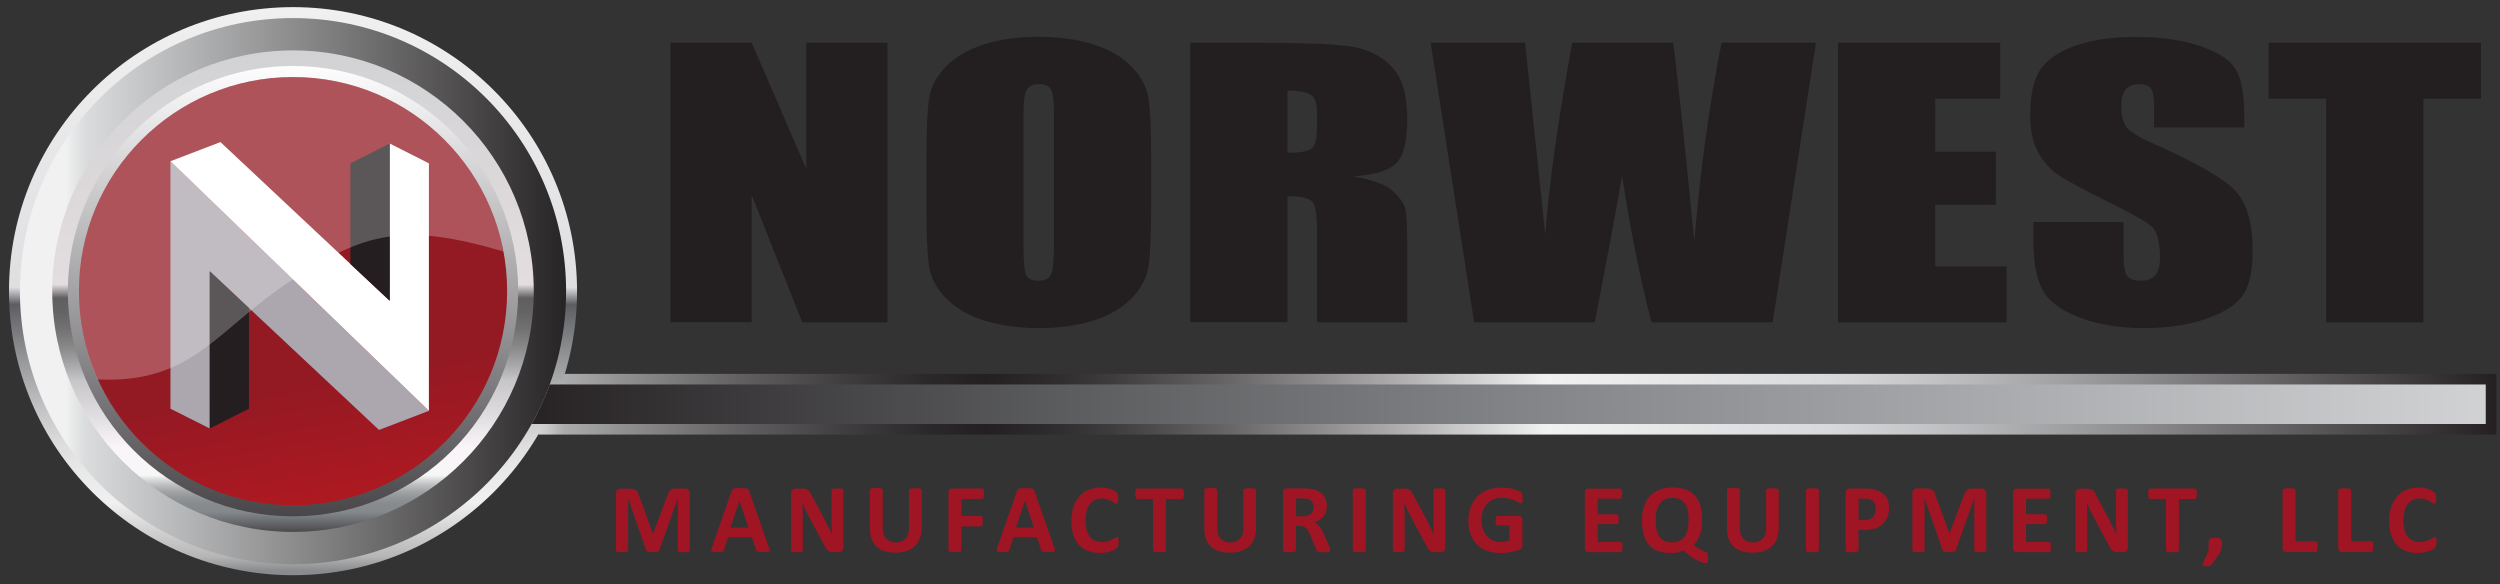 <?xml version="1.0" encoding="utf-8"?>
<svg version="1.1" xmlns="http://www.w3.org/2000/svg" xmlns:xlink="http://www.w3.org/1999/xlink" x="0px" y="0px"
	 viewBox="0 0 1895 443" xml:space="preserve">
<rect x="0" y="0" width="1895" height="443" fill="#333333" stroke="none"/>
<style type="text/css">
	.st0{fill-rule:evenodd;clip-rule:evenodd;fill:#231F20;}
	.st1{fill:url(#SVGID_1_);}
	.st2{fill-rule:evenodd;clip-rule:evenodd;fill:url(#SVGID_00000153683790544215540530000005600871748692450460_);}
	.st3{fill-rule:evenodd;clip-rule:evenodd;fill:url(#SVGID_00000072270433081586997800000010944572565941080235_);}
	.st4{fill-rule:evenodd;clip-rule:evenodd;fill:url(#SVGID_00000165227962057599707020000003183031937931318964_);}
	.st5{fill-rule:evenodd;clip-rule:evenodd;fill:url(#SVGID_00000102518565988247615340000006901227358119748250_);}
	.st6{fill-rule:evenodd;clip-rule:evenodd;fill:url(#SVGID_00000024715260706317455290000012146046697287674020_);}
	.st7{fill:#ACA6AE;}
	.st8{fill:#241E20;}
	.st9{fill:#FFFFFF;}
	.st10{opacity:0.25;fill-rule:evenodd;clip-rule:evenodd;fill:#FFFFFF;}
	.st11{fill:url(#SVGID_00000076599568542764457360000015950947740846670004_);}
	.st12{fill:#A01523;}
</style>
<path class="st0" d="M1836.9,74.8v169.5h-73.7V74.8h-43.6V32.4h161v42.4H1836.9z M1632.7,109.1c32.8,14.6,53.5,26.5,62,35.8
	c8.5,9.3,12.8,24.4,12.8,45.1c0,15.1-2.4,26.2-7.1,33.4c-4.7,7.2-13.9,13.2-27.4,18c-13.5,4.8-29.3,7.3-47.3,7.3
	c-19.7,0-36.6-2.8-50.5-8.4c-13.9-5.6-23.1-12.7-27.4-21.3c-4.3-8.6-6.5-20.9-6.5-36.8v-13.9h68.4v25.8c0,7.9,1,13,2.9,15.3
	c1.9,2.3,5.3,3.4,10.2,3.4c4.9,0,8.5-1.4,10.9-4.3c2.4-2.9,3.6-7.2,3.6-12.8c0-12.5-2.3-20.6-6.8-24.5c-4.7-3.8-16.2-10.2-34.5-19.2
	c-18.3-9.1-30.5-15.7-36.4-19.8c-5.9-4.1-10.9-9.8-14.8-17c-3.9-7.2-5.9-16.5-5.9-27.7c0-16.2,2.8-28.1,8.3-35.6
	c5.5-7.5,14.5-13.4,26.9-17.6c12.4-4.2,27.3-6.3,44.8-6.3c19.1,0,35.4,2.3,48.9,6.9c13.5,4.6,22.4,10.4,26.8,17.5
	c4.4,7,6.6,19,6.6,35.8v8.4h-68.4V80.8c0-7.3-0.9-12-2.6-14c-1.8-2-4.7-3-8.8-3c-4.4,0-7.8,1.4-10.1,4.1c-2.3,2.7-3.4,6.8-3.4,12.3
	c0,7.1,1.3,12.4,3.8,16C1614.3,99.7,1621.3,104,1632.7,109.1z M1393.2,32.4h122.9v42.4h-49.2V115h46v40.3h-46v46.6h54.1v42.4h-127.8
	V32.4z M1251.8,244.3c-8.4-32.5-15.9-69.6-22.3-111.1c-2.9,17.8-9.8,54.8-20.6,111.1h-91.5l-33-211.9h71.6l7.8,73.9l7.5,71.5
	c2.7-37,9.5-85.4,20.4-145.4h76.5c1,6.2,3.7,29.5,8,69.9l8.1,80.6c4.2-51.3,11-101.4,20.6-150.5h71.6l-32.8,211.9H1251.8z
	 M998.3,173.9c0-11.3-1.2-18.4-3.6-21.1c-2.4-2.7-8.7-4.1-18.8-4.1v95.5h-73.7V32.4h52.2c34.8,0,58.3,1,70.6,3
	c12.3,2,22.3,7.1,30.1,15.4c7.8,8.2,11.6,21.4,11.6,39.5c0,16.5-2.7,27.6-8.2,33.2c-5.5,5.7-16.3,9.1-32.4,10.2
	c14.6,2.7,24.4,6.3,29.4,10.9c5,4.5,8.1,8.7,9.4,12.5c1.2,3.8,1.8,14.2,1.8,31.3v55.9h-68.4V173.9z M998.3,85
	c0-6.7-1.6-11.1-4.8-13.2c-3.2-2.1-9.1-3.1-17.6-3.1v47.1c8.3,0,14.1-0.8,17.4-2.6c3.3-1.7,5-7.2,5-16.6V85z M858,225.9
	c-7.1,7.3-16.6,13-28.6,16.9c-12,3.9-26,5.9-42,5.9c-15.2,0-28.8-1.9-40.9-5.6c-12.1-3.7-21.8-9.3-29.1-16.7
	c-7.3-7.4-11.7-15.5-13.1-24.2c-1.4-8.7-2.1-24-2.1-45.8v-36.2c0-21.3,0.7-36.4,2-45.2c1.3-8.9,5.5-16.9,12.6-24.3
	c7.1-7.3,16.6-13,28.6-16.9c12-3.9,26-5.9,42-5.9c15.2,0,28.8,1.9,40.9,5.6c12.1,3.7,21.8,9.3,29.1,16.7
	c7.4,7.4,11.7,15.5,13.1,24.2c1.4,8.7,2.1,24,2.1,45.8v36.2c0,21.3-0.7,36.4-2,45.2C869.2,210.5,865,218.6,858,225.9z M798.9,86.8
	c0-9.9-0.7-16.2-2.2-18.9c-1.5-2.7-4.5-4.1-9-4.1c-3.9,0-6.8,1.1-8.8,3.3c-2,2.2-3.1,8.8-3.1,19.7v98.9c0,12.3,0.7,19.9,2,22.8
	c1.3,2.9,4.5,4.3,9.4,4.3c5,0,8.2-1.7,9.6-5c1.4-3.3,2.1-11.2,2.1-23.7V86.8z M569.8,147.9v96.3h-61.6V32.4h61.6l41.3,95.4V32.4
	h61.6v211.9h-64.6L569.8,147.9z"/>
<linearGradient id="SVGID_1_" gradientUnits="userSpaceOnUse" x1="408.195" y1="306.361" x2="1892.195" y2="306.361">
	<stop  offset="0" style="stop-color:#D3D3D4"/>
	<stop  offset="3.952369e-03" style="stop-color:#CBCBCC"/>
	<stop  offset="1.006513e-02" style="stop-color:#B5B6B7"/>
	<stop  offset="1.241948e-02" style="stop-color:#ABACAD"/>
	<stop  offset="4.477806e-02" style="stop-color:#8F8F90"/>
	<stop  offset="0.104" style="stop-color:#615F60"/>
	<stop  offset="0.157" style="stop-color:#403D3E"/>
	<stop  offset="0.2" style="stop-color:#2B2829"/>
	<stop  offset="0.229" style="stop-color:#242021"/>
	<stop  offset="0.263" style="stop-color:#2F2C2D"/>
	<stop  offset="0.293" style="stop-color:#3F3C3D"/>
	<stop  offset="0.353" style="stop-color:#686667"/>
	<stop  offset="0.435" style="stop-color:#ABA9AA"/>
	<stop  offset="0.515" style="stop-color:#F1F1F1"/>
	<stop  offset="0.659" style="stop-color:#D8D9DB"/>
	<stop  offset="0.709" style="stop-color:#C4C4C6"/>
	<stop  offset="0.811" style="stop-color:#908F91"/>
	<stop  offset="0.957" style="stop-color:#3E3A3C"/>
	<stop  offset="1" style="stop-color:#242022"/>
</linearGradient>
<rect x="408.2" y="283.4" class="st1" width="1484" height="46"/>
<g>
	
		<linearGradient id="SVGID_00000008869480456957610250000018012535623279119248_" gradientUnits="userSpaceOnUse" x1="222.092" y1="5.417" x2="222.092" y2="436.081">
		<stop  offset="0" style="stop-color:#F0F0F0"/>
		<stop  offset="0.493" style="stop-color:#DFDFE2"/>
		<stop  offset="0.523" style="stop-color:#5D5E62"/>
		<stop  offset="0.616" style="stop-color:#949597"/>
		<stop  offset="0.702" style="stop-color:#C1C1C3"/>
		<stop  offset="0.769" style="stop-color:#DDDDDD"/>
		<stop  offset="0.807" style="stop-color:#E7E7E7"/>
		<stop  offset="0.872" style="stop-color:#F0F0F0"/>
		<stop  offset="0.967" style="stop-color:#B6B6B6"/>
		<stop  offset="0.992" style="stop-color:#898B8E"/>
	</linearGradient>
	
		<circle style="fill-rule:evenodd;clip-rule:evenodd;fill:url(#SVGID_00000008869480456957610250000018012535623279119248_);" cx="222.1" cy="220.7" r="215.3"/>
	
		<linearGradient id="SVGID_00000164497474875927130110000011871236055639862941_" gradientUnits="userSpaceOnUse" x1="15.1" y1="220.749" x2="429.085" y2="220.749">
		<stop  offset="0" style="stop-color:#F1F1F1"/>
		<stop  offset="8.392940e-02" style="stop-color:#F1F1F1"/>
		<stop  offset="9.508990e-02" style="stop-color:#E9EAEA"/>
		<stop  offset="0.123" style="stop-color:#D9DBDC"/>
		<stop  offset="1" style="stop-color:#272425"/>
	</linearGradient>
	
		<circle style="fill-rule:evenodd;clip-rule:evenodd;fill:url(#SVGID_00000164497474875927130110000011871236055639862941_);" cx="222.1" cy="220.7" r="207"/>
	
		<linearGradient id="SVGID_00000036239101421635614780000014633273380763117745_" gradientUnits="userSpaceOnUse" x1="222.092" y1="38.22" x2="222.092" y2="403.278">
		<stop  offset="0" style="stop-color:#D2D2D4"/>
		<stop  offset="0.486" style="stop-color:#E3DDDF"/>
		<stop  offset="0.514" style="stop-color:#605F5F"/>
		<stop  offset="0.544" style="stop-color:#656464"/>
		<stop  offset="0.579" style="stop-color:#737272"/>
		<stop  offset="0.617" style="stop-color:#8A898A"/>
		<stop  offset="0.656" style="stop-color:#AAA9AB"/>
		<stop  offset="0.686" style="stop-color:#C7C6C9"/>
		<stop  offset="0.764" style="stop-color:#E2DFE2"/>
		<stop  offset="0.825" style="stop-color:#FAF5F9"/>
		<stop  offset="0.882" style="stop-color:#F7F7F7"/>
		<stop  offset="0.891" style="stop-color:#DADBDC"/>
		<stop  offset="0.903" style="stop-color:#BCBDBF"/>
		<stop  offset="0.915" style="stop-color:#A3A6A8"/>
		<stop  offset="0.928" style="stop-color:#929598"/>
		<stop  offset="0.942" style="stop-color:#888B8E"/>
		<stop  offset="0.959" style="stop-color:#85888B"/>
		<stop  offset="1" style="stop-color:#4A4A4C"/>
	</linearGradient>
	
		<circle style="fill-rule:evenodd;clip-rule:evenodd;fill:url(#SVGID_00000036239101421635614780000014633273380763117745_);" cx="222.1" cy="220.7" r="182.5"/>
	
		<linearGradient id="SVGID_00000152982137742610069010000001228440649111180696_" gradientUnits="userSpaceOnUse" x1="51.753" y1="221.097" x2="393.127" y2="221.097" gradientTransform="matrix(0 1 -1 0 443.189 -1.691)">
		<stop  offset="4.890638e-09" style="stop-color:#FEFEFF"/>
		<stop  offset="1" style="stop-color:#494649"/>
	</linearGradient>
	
		<circle style="fill-rule:evenodd;clip-rule:evenodd;fill:url(#SVGID_00000152982137742610069010000001228440649111180696_);" cx="222.1" cy="220.7" r="170.7"/>
	
		<linearGradient id="SVGID_00000072254617166678988390000006500474588887865516_" gradientUnits="userSpaceOnUse" x1="250.288" y1="380.657" x2="193.896" y2="60.841">
		<stop  offset="0" style="stop-color:#AE1921"/>
		<stop  offset="0.293" style="stop-color:#931923"/>
	</linearGradient>
	
		<circle style="fill-rule:evenodd;clip-rule:evenodd;fill:url(#SVGID_00000072254617166678988390000006500474588887865516_);" cx="222.1" cy="220.7" r="162.3"/>
	<g>
		<polygon class="st7" points="325.1,311.4 129.2,122.2 129.2,309.8 159,324.8 159,205.6 287.3,325.9 		"/>
		<polygon class="st8" points="159,205.6 159,324.8 188.7,309.8 188.7,233.5 		"/>
		<polygon class="st9" points="129.2,122.2 325.1,311.4 325.1,123.8 295.4,108.8 295.4,228 167.1,107.7 		"/>
		<polygon class="st8" points="295.4,228 295.4,108.8 265.6,123.8 265.6,200.1 		"/>
	</g>
	<path id="highlight" class="st10" d="M381.6,190.6c-77-22.5-105.3-14.2-161,22.1c-56.1,36.6-74.1,78.4-146.6,74.9
		c-5.2-11.5-9.1-23.8-11.5-36.7C45.9,162.8,103.9,77.8,192,61.2S365,102.5,381.6,190.6z"/>
</g>
<linearGradient id="SVGID_00000132789225463834851080000003661749645924043193_" gradientUnits="userSpaceOnUse" x1="403.013" y1="306.361" x2="1884.195" y2="306.361">
	<stop  offset="6.846893e-08" style="stop-color:#272325"/>
	<stop  offset="0.271" style="stop-color:#5B5C5E"/>
	<stop  offset="0.513" style="stop-color:#838588"/>
	<stop  offset="1" style="stop-color:#D1D2D4"/>
</linearGradient>
<path style="fill:url(#SVGID_00000132789225463834851080000003661749645924043193_);" d="M416.7,291.4c-3.8,10.4-8.4,20.4-13.7,30
	h1481.2v-30H416.7z"/>
<g>
	<g>
		<path class="st12" d="M521.9,371.4c-0.3-0.3-0.7-0.6-1.2-0.8c-0.5-0.2-1.1-0.3-1.7-0.3h-6.6c-0.9,0-1.7,0.1-2.4,0.3
			s-1.3,0.5-1.8,0.9c-0.5,0.4-1,1-1.3,1.7c-0.4,0.7-0.7,1.6-1.1,2.6L495,404.5h-0.1l-10.4-28.6c-0.3-1-0.6-1.9-1-2.6
			c-0.4-0.7-0.9-1.3-1.5-1.7c-0.6-0.4-1.3-0.7-2.1-0.9s-1.8-0.3-2.9-0.3h-6.4c-1.1,0-2,0.3-2.7,1c-0.7,0.7-1,1.6-1,2.9V417
			c0,0.2,0.1,0.5,0.2,0.7c0.1,0.2,0.4,0.4,0.7,0.5c0.4,0.1,0.8,0.2,1.4,0.3s1.3,0.1,2.2,0.1c0.9,0,1.7,0,2.3-0.1
			c0.6-0.1,1.1-0.2,1.4-0.3c0.4-0.1,0.6-0.3,0.8-0.5c0.1-0.2,0.2-0.4,0.2-0.7v-39.1h0.1l13.5,39c0.1,0.3,0.2,0.5,0.4,0.7
			c0.2,0.2,0.5,0.4,0.9,0.5c0.4,0.1,0.9,0.2,1.5,0.3c0.6,0.1,1.3,0.1,2.2,0.1c0.8,0,1.6,0,2.2-0.1s1.1-0.1,1.5-0.2
			c0.4-0.1,0.7-0.3,0.9-0.5c0.2-0.2,0.4-0.5,0.5-0.8l13.9-39h0.1V417c0,0.2,0.1,0.5,0.2,0.7c0.1,0.2,0.4,0.4,0.7,0.5
			c0.3,0.1,0.8,0.2,1.4,0.3c0.6,0.1,1.3,0.1,2.2,0.1c0.9,0,1.7,0,2.3-0.1c0.6-0.1,1.1-0.2,1.4-0.3c0.4-0.1,0.6-0.3,0.7-0.5
			c0.1-0.2,0.2-0.4,0.2-0.7v-42.8c0-0.6-0.1-1.2-0.2-1.7C522.4,372.1,522.2,371.7,521.9,371.4z M582.7,414.7l-14.9-42.6
			c-0.1-0.5-0.3-0.8-0.5-1.1c-0.2-0.3-0.6-0.5-1-0.6c-0.5-0.1-1.2-0.2-2-0.3c-0.9,0-2-0.1-3.5-0.1c-1.3,0-2.3,0-3,0.1
			s-1.4,0.1-1.8,0.3c-0.4,0.1-0.8,0.3-0.9,0.6c-0.2,0.3-0.4,0.6-0.5,1l-14.8,42.6c-0.3,0.9-0.5,1.6-0.6,2.1s0,0.9,0.3,1.2
			c0.2,0.3,0.7,0.5,1.3,0.5c0.6,0.1,1.5,0.1,2.7,0.1c1.1,0,1.9,0,2.6-0.1c0.7,0,1.2-0.1,1.5-0.3s0.6-0.3,0.8-0.6
			c0.2-0.2,0.3-0.5,0.4-0.9l3-9.4h18.1l3.2,9.6c0.1,0.3,0.2,0.6,0.4,0.8c0.1,0.2,0.4,0.4,0.8,0.5s0.9,0.2,1.6,0.2
			c0.7,0,1.7,0.1,3,0.1c1.2,0,2.2,0,2.9-0.1c0.7-0.1,1.2-0.2,1.5-0.5c0.3-0.3,0.4-0.6,0.3-1.2C583.1,416.3,583,415.6,582.7,414.7z
			 M553.7,399.9l6.8-20.4h0l6.8,20.4H553.7z M638.2,370.6c-0.3-0.1-0.8-0.3-1.3-0.3c-0.6-0.1-1.3-0.1-2.1-0.1c-0.9,0-1.6,0-2.2,0.1
			c-0.6,0.1-1,0.2-1.4,0.3s-0.6,0.3-0.7,0.5c-0.1,0.2-0.2,0.4-0.2,0.7v22.5c0,1.7,0,3.5,0.1,5.4c0,1.9,0.1,3.7,0.2,5.4h0
			c-0.4-1-0.9-2-1.4-3c-0.5-1-1-2-1.5-3c-0.5-1-1-2.1-1.5-3.1c-0.5-1-1.1-2.1-1.6-3.1l-9.4-17.6c-0.5-1-0.9-1.8-1.4-2.4
			c-0.4-0.7-0.9-1.2-1.4-1.5c-0.5-0.4-1.1-0.6-1.7-0.8c-0.6-0.2-1.4-0.2-2.4-0.2h-5.2c-1,0-1.8,0.3-2.5,0.9c-0.7,0.6-1,1.5-1,2.6
			V417c0,0.2,0.1,0.5,0.2,0.7c0.1,0.2,0.3,0.4,0.7,0.5c0.3,0.1,0.8,0.2,1.3,0.3c0.6,0.1,1.3,0.1,2.2,0.1c0.9,0,1.6,0,2.2-0.1
			c0.6-0.1,1-0.2,1.4-0.3c0.3-0.1,0.6-0.3,0.7-0.5c0.1-0.2,0.2-0.4,0.2-0.7v-25.1c0-1.9,0-3.7-0.1-5.5c0-1.8-0.1-3.5-0.2-5.3h0.1
			c0.6,1.5,1.2,3,1.9,4.5c0.7,1.5,1.4,3,2.1,4.3l12,22.5c0.6,1.2,1.2,2.2,1.7,3s1,1.4,1.5,1.9c0.5,0.5,1.1,0.8,1.7,0.9
			c0.6,0.2,1.4,0.3,2.2,0.3h4.2c0.5,0,0.9-0.1,1.4-0.2s0.9-0.4,1.2-0.6s0.6-0.7,0.8-1.1s0.3-1,0.3-1.5v-43.2c0-0.2-0.1-0.5-0.2-0.7
			C638.7,370.9,638.5,370.7,638.2,370.6z M697.7,370.5c-0.4-0.1-0.9-0.2-1.5-0.3s-1.4-0.1-2.3-0.1c-0.9,0-1.7,0-2.4,0.1
			s-1.1,0.2-1.5,0.3c-0.4,0.1-0.6,0.3-0.8,0.5c-0.1,0.2-0.2,0.4-0.2,0.7v28.9c0,1.7-0.2,3.2-0.7,4.5c-0.5,1.3-1.1,2.4-2,3.3
			c-0.8,0.9-1.9,1.6-3.1,2.1c-1.2,0.5-2.6,0.7-4.1,0.7c-1.5,0-2.9-0.2-4.1-0.7c-1.2-0.5-2.3-1.1-3.2-2.1c-0.9-0.9-1.6-2.1-2-3.5
			c-0.5-1.4-0.7-3-0.7-5v-28.4c0-0.2-0.1-0.5-0.2-0.7c-0.2-0.2-0.4-0.4-0.8-0.5c-0.4-0.1-0.9-0.2-1.5-0.3s-1.4-0.1-2.3-0.1
			c-1,0-1.8,0-2.4,0.1s-1.1,0.2-1.5,0.3c-0.4,0.1-0.7,0.3-0.8,0.5c-0.1,0.2-0.2,0.4-0.2,0.7v29.2c0,3.1,0.4,5.7,1.3,8
			c0.9,2.3,2.2,4.2,3.8,5.7c1.7,1.5,3.7,2.7,6.1,3.4c2.4,0.8,5.1,1.1,8.1,1.1c3.2,0,6.1-0.4,8.6-1.3s4.6-2.1,6.2-3.7
			c1.7-1.6,3-3.6,3.8-5.9c0.9-2.3,1.3-5,1.3-7.9v-28.8c0-0.2-0.1-0.5-0.2-0.7C698.3,370.8,698,370.6,697.7,370.5z M745.6,371.2
			c-0.1-0.3-0.3-0.5-0.5-0.7c-0.2-0.1-0.4-0.2-0.6-0.2h-22.7c-0.8,0-1.5,0.2-2.1,0.7c-0.6,0.5-0.8,1.3-0.8,2.4v43.5
			c0,0.3,0.1,0.5,0.2,0.7c0.2,0.2,0.4,0.4,0.8,0.5c0.4,0.1,0.9,0.2,1.5,0.3c0.6,0.1,1.4,0.1,2.4,0.1c1,0,1.8,0,2.4-0.1
			c0.6-0.1,1.1-0.2,1.5-0.3c0.4-0.1,0.7-0.3,0.8-0.5c0.1-0.2,0.2-0.4,0.2-0.7v-17.9h14.8c0.2,0,0.4-0.1,0.6-0.2
			c0.2-0.1,0.3-0.4,0.5-0.7c0.1-0.3,0.2-0.7,0.3-1.2c0.1-0.5,0.1-1.1,0.1-1.9s0-1.4-0.1-1.9c-0.1-0.5-0.2-0.9-0.3-1.2
			c-0.1-0.3-0.3-0.5-0.5-0.6c-0.2-0.1-0.4-0.2-0.6-0.2h-14.8v-12.9h15.7c0.2,0,0.4-0.1,0.6-0.2c0.2-0.1,0.3-0.4,0.5-0.7
			c0.1-0.3,0.2-0.7,0.3-1.2c0.1-0.5,0.1-1.1,0.1-1.9s0-1.4-0.1-1.9C745.9,371.9,745.8,371.5,745.6,371.2z M799,414.7l-14.9-42.6
			c-0.1-0.5-0.3-0.8-0.5-1.1c-0.2-0.3-0.6-0.5-1-0.6c-0.5-0.1-1.2-0.2-2-0.3c-0.9,0-2-0.1-3.5-0.1c-1.3,0-2.3,0-3,0.1
			s-1.4,0.1-1.8,0.3c-0.4,0.1-0.8,0.3-0.9,0.6c-0.2,0.3-0.4,0.6-0.5,1l-14.8,42.6c-0.3,0.9-0.5,1.6-0.6,2.1s0,0.9,0.3,1.2
			c0.2,0.3,0.7,0.5,1.3,0.5c0.6,0.1,1.5,0.1,2.7,0.1c1.1,0,1.9,0,2.6-0.1c0.7,0,1.2-0.1,1.5-0.3s0.6-0.3,0.8-0.6
			c0.2-0.2,0.3-0.5,0.4-0.9l3-9.4H786l3.2,9.6c0.1,0.3,0.2,0.6,0.4,0.8c0.1,0.2,0.4,0.4,0.8,0.5s0.9,0.2,1.6,0.2
			c0.7,0,1.7,0.1,3,0.1c1.2,0,2.2,0,2.9-0.1c0.7-0.1,1.2-0.2,1.5-0.5c0.3-0.3,0.4-0.6,0.3-1.2C799.5,416.3,799.3,415.6,799,414.7z
			 M770.1,399.9l6.8-20.4h0l6.8,20.4H770.1z M847.7,407.7c-0.1-0.3-0.2-0.5-0.4-0.6c-0.1-0.1-0.3-0.1-0.6-0.1
			c-0.3,0-0.8,0.2-1.4,0.6c-0.6,0.4-1.3,0.8-2.2,1.3c-0.9,0.5-2,0.9-3.3,1.4s-2.8,0.6-4.5,0.6c-1.9,0-3.6-0.3-5.2-1
			c-1.5-0.7-2.8-1.7-3.9-3c-1.1-1.3-1.9-3-2.5-5.1c-0.6-2.1-0.9-4.5-0.9-7.3c0-2.6,0.3-4.9,0.8-6.9c0.5-2.1,1.3-3.8,2.4-5.3
			s2.3-2.6,3.8-3.3s3.2-1.2,5.1-1.2c1.7,0,3.2,0.2,4.5,0.6c1.3,0.4,2.3,0.9,3.2,1.4c0.9,0.5,1.6,1,2.2,1.4c0.6,0.4,1,0.6,1.4,0.6
			c0.2,0,0.4-0.1,0.6-0.2c0.2-0.1,0.3-0.4,0.4-0.7c0.1-0.3,0.2-0.7,0.3-1.3s0.1-1.2,0.1-1.9c0-0.7,0-1.3-0.1-1.7
			c0-0.5-0.1-0.9-0.2-1.2c-0.1-0.3-0.2-0.6-0.3-0.9s-0.4-0.5-0.7-0.8c-0.3-0.3-0.9-0.7-1.8-1.2c-0.8-0.5-1.8-0.9-2.8-1.2
			c-1.1-0.4-2.2-0.6-3.4-0.9c-1.2-0.2-2.5-0.3-3.9-0.3c-3.3,0-6.3,0.6-9.1,1.7s-5.1,2.7-7,4.9c-2,2.2-3.5,4.8-4.6,8
			c-1.1,3.2-1.6,6.8-1.6,10.9c0,4,0.5,7.5,1.5,10.5c1,3,2.4,5.5,4.3,7.6c1.9,2,4.1,3.5,6.8,4.5s5.6,1.5,8.9,1.5
			c1.7,0,3.3-0.1,4.7-0.4c1.5-0.3,2.7-0.6,3.9-1c1.1-0.4,2.1-0.8,2.9-1.3c0.8-0.4,1.3-0.8,1.6-1.1c0.3-0.3,0.5-0.5,0.6-0.8
			c0.1-0.2,0.2-0.5,0.3-0.8c0.1-0.3,0.1-0.7,0.2-1.1c0-0.4,0.1-1,0.1-1.6c0-0.9,0-1.6-0.1-2.1C847.9,408.4,847.8,408,847.7,407.7z
			 M897,371.2c-0.1-0.3-0.3-0.5-0.5-0.7c-0.2-0.1-0.4-0.2-0.6-0.2H862c-0.2,0-0.5,0.1-0.6,0.2c-0.2,0.1-0.3,0.4-0.4,0.7
			c-0.1,0.3-0.2,0.7-0.3,1.2s-0.1,1.2-0.1,1.9c0,0.7,0,1.3,0.1,1.8c0.1,0.5,0.2,0.9,0.3,1.2c0.1,0.3,0.3,0.5,0.4,0.7
			c0.2,0.1,0.4,0.2,0.6,0.2H874V417c0,0.2,0.1,0.5,0.2,0.7c0.2,0.2,0.4,0.4,0.8,0.5c0.4,0.1,0.9,0.2,1.5,0.3
			c0.6,0.1,1.4,0.1,2.4,0.1s1.7,0,2.4-0.1c0.6-0.1,1.1-0.2,1.5-0.3c0.4-0.1,0.6-0.3,0.8-0.5c0.2-0.2,0.2-0.4,0.2-0.7v-38.7h12.1
			c0.2,0,0.4-0.1,0.6-0.2c0.2-0.1,0.3-0.4,0.5-0.7c0.1-0.3,0.2-0.7,0.3-1.2c0.1-0.5,0.1-1.1,0.1-1.8c0-0.7,0-1.4-0.1-1.9
			C897.2,371.9,897.1,371.5,897,371.2z M951.2,370.5c-0.4-0.1-0.9-0.2-1.5-0.3s-1.4-0.1-2.3-0.1c-0.9,0-1.7,0-2.4,0.1
			s-1.1,0.2-1.5,0.3c-0.4,0.1-0.6,0.3-0.8,0.5c-0.1,0.2-0.2,0.4-0.2,0.7v28.9c0,1.7-0.2,3.2-0.7,4.5c-0.5,1.3-1.1,2.4-2,3.3
			c-0.8,0.9-1.9,1.6-3.1,2.1c-1.2,0.5-2.6,0.7-4.1,0.7c-1.5,0-2.9-0.2-4.1-0.7c-1.2-0.5-2.3-1.1-3.2-2.1c-0.9-0.9-1.6-2.1-2-3.5
			c-0.5-1.4-0.7-3-0.7-5v-28.4c0-0.2-0.1-0.5-0.2-0.7c-0.2-0.2-0.4-0.4-0.8-0.5c-0.4-0.1-0.9-0.2-1.5-0.3s-1.4-0.1-2.3-0.1
			c-1,0-1.8,0-2.4,0.1s-1.1,0.2-1.5,0.3c-0.4,0.1-0.7,0.3-0.8,0.5c-0.1,0.2-0.2,0.4-0.2,0.7v29.2c0,3.1,0.4,5.7,1.3,8
			c0.9,2.3,2.2,4.2,3.8,5.7c1.7,1.5,3.7,2.7,6.1,3.4c2.4,0.8,5.1,1.1,8.1,1.1c3.2,0,6.1-0.4,8.6-1.3s4.6-2.1,6.2-3.7
			c1.7-1.6,3-3.6,3.8-5.9c0.9-2.3,1.3-5,1.3-7.9v-28.8c0-0.2-0.1-0.5-0.2-0.7C951.9,370.8,951.6,370.6,951.2,370.5z M1007.4,414
			l-4.1-9.5c-0.5-1.1-1-2.2-1.5-3.1c-0.5-0.9-1-1.7-1.6-2.4c-0.6-0.7-1.2-1.3-1.8-1.8c-0.6-0.5-1.3-0.9-2-1.3c1.5-0.5,2.8-1.1,4-1.9
			c1.2-0.8,2.1-1.7,2.9-2.7c0.8-1,1.4-2.2,1.8-3.5c0.4-1.3,0.6-2.8,0.6-4.4c0-1.9-0.3-3.6-0.9-5.1c-0.6-1.5-1.4-2.7-2.5-3.8
			c-1.1-1.1-2.4-1.9-3.9-2.6s-3.3-1.1-5.2-1.4c-0.7-0.1-1.4-0.1-2.2-0.2c-0.8,0-1.9-0.1-3.1-0.1h-12.5c-0.8,0-1.5,0.2-2.1,0.7
			c-0.6,0.5-0.8,1.3-0.8,2.4V417c0,0.2,0.1,0.5,0.2,0.7c0.1,0.2,0.4,0.4,0.8,0.5c0.4,0.1,0.9,0.2,1.5,0.3c0.6,0.1,1.4,0.1,2.4,0.1
			c1,0,1.8,0,2.4-0.1s1.1-0.2,1.5-0.3c0.4-0.1,0.6-0.3,0.8-0.5c0.2-0.2,0.2-0.4,0.2-0.7v-18.3h3.1c1,0,2,0.2,2.8,0.5
			c0.8,0.3,1.5,0.8,2.1,1.4s1.2,1.4,1.7,2.4c0.5,0.9,1,2,1.5,3.2l4.3,10.7c0.1,0.3,0.2,0.6,0.4,0.8c0.1,0.2,0.4,0.4,0.8,0.5
			s0.8,0.2,1.5,0.3c0.6,0,1.5,0.1,2.5,0.1c1.2,0,2.2,0,2.9-0.1c0.7,0,1.3-0.1,1.6-0.3c0.4-0.1,0.6-0.3,0.7-0.5
			c0.1-0.2,0.1-0.4,0.1-0.7c0-0.2-0.1-0.6-0.2-1C1008,415.6,1007.7,414.9,1007.4,414z M995.2,387.3c-0.3,0.8-0.9,1.6-1.6,2.2
			c-0.7,0.6-1.6,1.1-2.6,1.4c-1,0.3-2.3,0.5-3.6,0.5h-5v-13.6h4.4c1.1,0,2,0,2.6,0.1c0.6,0.1,1.2,0.2,1.7,0.3
			c1.6,0.4,2.8,1.2,3.5,2.3c0.7,1.1,1.1,2.4,1.1,4C995.7,385.5,995.5,386.5,995.2,387.3z M1034.1,370.5c-0.4-0.1-0.9-0.2-1.5-0.3
			c-0.6-0.1-1.4-0.1-2.4-0.1c-0.9,0-1.7,0-2.3,0.1s-1.1,0.2-1.5,0.3c-0.4,0.1-0.7,0.3-0.8,0.5c-0.2,0.2-0.2,0.4-0.2,0.7V417
			c0,0.2,0.1,0.5,0.2,0.7c0.2,0.2,0.4,0.4,0.8,0.5c0.4,0.1,0.9,0.2,1.5,0.3c0.6,0.1,1.4,0.1,2.4,0.1c1,0,1.8,0,2.4-0.1
			c0.6-0.1,1.1-0.2,1.5-0.3c0.4-0.1,0.6-0.3,0.8-0.5c0.2-0.2,0.2-0.4,0.2-0.7v-45.3c0-0.2-0.1-0.5-0.2-0.7
			C1034.8,370.8,1034.5,370.6,1034.1,370.5z M1094.4,370.6c-0.3-0.1-0.8-0.3-1.3-0.3c-0.6-0.1-1.3-0.1-2.1-0.1c-0.9,0-1.6,0-2.2,0.1
			c-0.6,0.1-1,0.2-1.4,0.3s-0.6,0.3-0.7,0.5c-0.1,0.2-0.2,0.4-0.2,0.7v22.5c0,1.7,0,3.5,0.1,5.4c0,1.9,0.1,3.7,0.2,5.4h0
			c-0.4-1-0.9-2-1.4-3c-0.5-1-1-2-1.5-3c-0.5-1-1-2.1-1.5-3.1c-0.5-1-1.1-2.1-1.6-3.1l-9.4-17.6c-0.5-1-0.9-1.8-1.4-2.4
			c-0.4-0.7-0.9-1.2-1.4-1.5c-0.5-0.4-1.1-0.6-1.7-0.8c-0.6-0.2-1.4-0.2-2.4-0.2h-5.2c-1,0-1.8,0.3-2.5,0.9c-0.7,0.6-1,1.5-1,2.6
			V417c0,0.2,0.1,0.5,0.2,0.7c0.1,0.2,0.3,0.4,0.7,0.5c0.3,0.1,0.8,0.2,1.3,0.3c0.6,0.1,1.3,0.1,2.2,0.1c0.9,0,1.6,0,2.2-0.1
			c0.6-0.1,1-0.2,1.4-0.3c0.3-0.1,0.6-0.3,0.7-0.5c0.1-0.2,0.2-0.4,0.2-0.7v-25.1c0-1.9,0-3.7-0.1-5.5c0-1.8-0.1-3.5-0.2-5.3h0.1
			c0.6,1.5,1.2,3,1.9,4.5c0.7,1.5,1.4,3,2.1,4.3l12,22.5c0.6,1.2,1.2,2.2,1.7,3s1,1.4,1.5,1.9c0.5,0.5,1.1,0.8,1.7,0.9
			c0.6,0.2,1.4,0.3,2.2,0.3h4.2c0.5,0,0.9-0.1,1.4-0.2s0.9-0.4,1.2-0.6s0.6-0.7,0.8-1.1s0.3-1,0.3-1.5v-43.2c0-0.2-0.1-0.5-0.2-0.7
			C1095,370.9,1094.7,370.7,1094.4,370.6z M1153.3,373.5c-0.3-0.3-0.9-0.8-1.8-1.2c-0.8-0.5-1.9-0.9-3.2-1.3s-2.8-0.8-4.5-1
			c-1.7-0.3-3.6-0.4-5.7-0.4c-3.8,0-7.2,0.6-10.3,1.7c-3.1,1.2-5.7,2.8-7.9,5c-2.2,2.2-3.9,4.8-5.1,8c-1.2,3.1-1.8,6.7-1.8,10.6
			c0,3.8,0.6,7.2,1.7,10.2c1.1,3,2.7,5.6,4.8,7.6c2.1,2.1,4.7,3.7,7.7,4.8c3,1.1,6.5,1.7,10.3,1.7c1.3,0,2.6-0.1,3.9-0.2
			c1.3-0.1,2.6-0.3,3.9-0.6c1.3-0.2,2.5-0.5,3.7-0.9c1.2-0.3,2.2-0.7,3-1c0.8-0.3,1.3-0.8,1.6-1.3s0.4-1.2,0.4-1.9v-19.1
			c0-0.5-0.1-0.9-0.2-1.3c-0.1-0.4-0.3-0.7-0.5-1c-0.2-0.3-0.5-0.5-0.8-0.6c-0.3-0.1-0.7-0.2-1.1-0.2h-16.3c-0.2,0-0.4,0.1-0.6,0.2
			c-0.2,0.1-0.3,0.3-0.4,0.6c-0.1,0.3-0.2,0.7-0.3,1.1c-0.1,0.5-0.1,1.1-0.1,1.7c0,1.3,0.1,2.3,0.4,2.8s0.6,0.8,1,0.8h9.1v11.1
			c-0.9,0.5-1.9,0.9-3,1.1c-1.1,0.2-2.1,0.4-3.2,0.4c-2.2,0-4.3-0.4-6.1-1.1c-1.8-0.7-3.4-1.8-4.7-3.2c-1.3-1.4-2.3-3.2-3.1-5.3
			c-0.7-2.1-1.1-4.5-1.1-7.3c0-2.5,0.4-4.8,1.1-6.8c0.7-2.1,1.7-3.8,3.1-5.3c1.3-1.5,3-2.6,4.8-3.4c1.9-0.8,4-1.2,6.3-1.2
			c2.2,0,4.1,0.2,5.7,0.7c1.6,0.4,3.1,0.9,4.3,1.4s2.1,1,2.9,1.4c0.7,0.4,1.2,0.7,1.6,0.7c0.2,0,0.4-0.1,0.6-0.2
			c0.2-0.1,0.3-0.3,0.4-0.6c0.1-0.3,0.2-0.7,0.3-1.2c0.1-0.5,0.1-1.1,0.1-1.9c0-1.2-0.1-2.2-0.2-2.8
			C1153.9,374.4,1153.7,373.9,1153.3,373.5z M1229.4,411.6c-0.1-0.3-0.3-0.5-0.5-0.6c-0.2-0.1-0.4-0.2-0.6-0.2H1211v-13.5h14.5
			c0.2,0,0.4-0.1,0.6-0.2c0.2-0.1,0.3-0.3,0.5-0.6c0.1-0.3,0.2-0.7,0.3-1.1c0.1-0.5,0.1-1.1,0.1-1.8c0-0.7,0-1.3-0.1-1.8
			c-0.1-0.5-0.2-0.9-0.3-1.2c-0.1-0.3-0.3-0.5-0.5-0.6c-0.2-0.1-0.4-0.2-0.6-0.2H1211V378h17.2c0.2,0,0.4-0.1,0.6-0.2
			c0.2-0.1,0.3-0.4,0.4-0.6s0.2-0.7,0.3-1.2c0.1-0.5,0.1-1.1,0.1-1.8c0-0.7,0-1.4-0.1-1.8c-0.1-0.5-0.2-0.9-0.3-1.2
			c-0.1-0.3-0.3-0.5-0.4-0.6c-0.2-0.1-0.4-0.2-0.6-0.2h-24c-0.8,0-1.5,0.2-2.1,0.7c-0.6,0.5-0.8,1.3-0.8,2.4v41.9
			c0,1.1,0.3,1.9,0.8,2.4c0.6,0.5,1.2,0.7,2.1,0.7h24.2c0.2,0,0.4-0.1,0.6-0.2c0.2-0.1,0.3-0.4,0.5-0.6c0.1-0.3,0.2-0.7,0.3-1.2
			s0.1-1.1,0.1-1.8c0-0.7,0-1.3-0.1-1.8S1229.5,411.9,1229.4,411.6z M1294,419c-0.3-0.3-0.7-0.5-1.1-0.6c-0.5-0.2-1.1-0.4-1.9-0.8
			c-0.8-0.3-1.8-0.9-3-1.6c-1.2-0.7-2.6-1.7-4.1-3c1-1,1.9-2.2,2.7-3.5c0.8-1.3,1.5-2.8,2-4.4c0.5-1.6,1-3.4,1.2-5.3
			s0.4-3.9,0.4-6.1c0-4.2-0.5-7.8-1.5-10.8c-1-3-2.4-5.6-4.3-7.6c-1.9-2-4.2-3.5-7-4.4s-5.9-1.4-9.5-1.4c-3.8,0-7.2,0.6-10.1,1.7
			c-2.9,1.2-5.3,2.8-7.3,5c-2,2.2-3.4,4.8-4.4,7.9c-1,3.1-1.5,6.6-1.5,10.5c0,4.3,0.5,8,1.4,11.1c0.9,3.1,2.3,5.7,4.2,7.7
			c1.9,2,4.2,3.5,7,4.4c2.8,1,6.1,1.4,9.8,1.4c2,0,3.8-0.2,5.4-0.6s3-0.8,4.1-1.4c1.4,1.6,2.8,2.9,4.4,4.1c1.6,1.2,3.2,2.2,4.7,3
			c1.5,0.8,3,1.5,4.3,1.9c1.3,0.4,2.4,0.7,3.2,0.7c0.2,0,0.4,0,0.6-0.1c0.2-0.1,0.3-0.3,0.5-0.6s0.3-0.7,0.4-1.3
			c0.1-0.5,0.1-1.3,0.1-2.2c0-1.1-0.1-2-0.2-2.6C1294.5,419.7,1294.3,419.2,1294,419z M1279.4,400.8c-0.4,2.1-1.1,3.8-2.1,5.4
			c-1,1.5-2.3,2.7-3.9,3.6c-1.6,0.9-3.6,1.3-6,1.3s-4.4-0.4-6-1.2s-2.9-1.9-3.8-3.4s-1.6-3.3-2-5.4c-0.4-2.1-0.6-4.5-0.6-7.1
			c0-2.2,0.2-4.3,0.6-6.4c0.4-2,1.1-3.8,2.1-5.3c1-1.5,2.3-2.7,3.9-3.6c1.6-0.9,3.6-1.3,6-1.3c2.4,0,4.4,0.4,6,1.2
			c1.6,0.8,2.9,1.9,3.8,3.4c1,1.5,1.6,3.2,2,5.3c0.4,2.1,0.6,4.3,0.6,6.8C1280,396.6,1279.8,398.7,1279.4,400.8z M1347.4,370.5
			c-0.4-0.1-0.9-0.2-1.5-0.3s-1.4-0.1-2.3-0.1c-0.9,0-1.7,0-2.4,0.1s-1.1,0.2-1.5,0.3c-0.4,0.1-0.6,0.3-0.8,0.5
			c-0.1,0.2-0.2,0.4-0.2,0.7v28.9c0,1.7-0.2,3.2-0.7,4.5c-0.5,1.3-1.1,2.4-2,3.3c-0.8,0.9-1.9,1.6-3.1,2.1c-1.2,0.5-2.6,0.7-4.1,0.7
			c-1.5,0-2.9-0.2-4.1-0.7c-1.2-0.5-2.3-1.1-3.2-2.1c-0.9-0.9-1.6-2.1-2-3.5c-0.5-1.4-0.7-3-0.7-5v-28.4c0-0.2-0.1-0.5-0.2-0.7
			c-0.2-0.2-0.4-0.4-0.8-0.5c-0.4-0.1-0.9-0.2-1.5-0.3s-1.4-0.1-2.3-0.1c-1,0-1.8,0-2.4,0.1s-1.1,0.2-1.5,0.3
			c-0.4,0.1-0.7,0.3-0.8,0.5c-0.1,0.2-0.2,0.4-0.2,0.7v29.2c0,3.1,0.4,5.7,1.3,8c0.9,2.3,2.2,4.2,3.8,5.7c1.7,1.5,3.7,2.7,6.1,3.4
			c2.4,0.8,5.1,1.1,8.1,1.1c3.2,0,6.1-0.4,8.6-1.3s4.6-2.1,6.2-3.7c1.7-1.6,3-3.6,3.8-5.9c0.9-2.3,1.3-5,1.3-7.9v-28.8
			c0-0.2-0.1-0.5-0.2-0.7C1348,370.8,1347.8,370.6,1347.4,370.5z M1377.6,370.5c-0.4-0.1-0.9-0.2-1.5-0.3c-0.6-0.1-1.4-0.1-2.4-0.1
			c-0.9,0-1.7,0-2.3,0.1s-1.1,0.2-1.5,0.3c-0.4,0.1-0.7,0.3-0.8,0.5c-0.2,0.2-0.2,0.4-0.2,0.7V417c0,0.2,0.1,0.5,0.2,0.7
			c0.2,0.2,0.4,0.4,0.8,0.5c0.4,0.1,0.9,0.2,1.5,0.3c0.6,0.1,1.4,0.1,2.4,0.1c1,0,1.8,0,2.4-0.1c0.6-0.1,1.1-0.2,1.5-0.3
			c0.4-0.1,0.6-0.3,0.8-0.5c0.2-0.2,0.2-0.4,0.2-0.7v-45.3c0-0.2-0.1-0.5-0.2-0.7C1378.2,370.8,1377.9,370.6,1377.6,370.5z
			 M1428.7,375.5c-1-1.2-2.3-2.1-3.8-2.9c-1.5-0.8-2.9-1.3-4.4-1.6c-1.4-0.3-2.7-0.5-3.7-0.6c-1-0.1-2.1-0.1-3.3-0.1h-11.3
			c-1,0-1.8,0.3-2.4,0.9c-0.6,0.6-0.9,1.5-0.9,2.6V417c0,0.2,0.1,0.5,0.2,0.7c0.1,0.2,0.4,0.4,0.8,0.5c0.4,0.1,0.9,0.2,1.5,0.3
			c0.6,0.1,1.4,0.1,2.4,0.1c1,0,1.8,0,2.4-0.1s1.1-0.2,1.5-0.3c0.4-0.1,0.6-0.3,0.8-0.5c0.2-0.2,0.2-0.4,0.2-0.7v-15.3h4
			c3.2,0,5.9-0.4,8.3-1.1c2.3-0.7,4.3-1.8,5.9-3.2c1.6-1.4,2.8-3.2,3.7-5.3c0.8-2.1,1.3-4.5,1.3-7.2c0-2-0.3-3.7-0.8-5.3
			C1430.6,378.1,1429.8,376.7,1428.7,375.5z M1421.2,389.1c-0.3,1.1-0.9,2-1.5,2.7c-0.7,0.8-1.5,1.3-2.6,1.8
			c-1.1,0.4-2.4,0.6-3.9,0.6h-4.4v-16.3h4.2c1,0,2,0.1,3,0.2c1,0.1,1.9,0.5,2.7,1c0.9,0.5,1.6,1.3,2.2,2.4c0.6,1.1,0.9,2.5,0.9,4.2
			C1421.7,386.9,1421.5,388,1421.2,389.1z M1504.6,371.4c-0.3-0.3-0.7-0.6-1.2-0.8c-0.5-0.2-1.1-0.3-1.7-0.3h-6.6
			c-0.9,0-1.7,0.1-2.4,0.3s-1.3,0.5-1.8,0.9c-0.5,0.4-1,1-1.3,1.7c-0.4,0.7-0.7,1.6-1.1,2.6l-10.8,28.5h-0.1l-10.4-28.6
			c-0.3-1-0.6-1.9-1-2.6c-0.4-0.7-0.9-1.3-1.5-1.7c-0.6-0.4-1.3-0.7-2.1-0.9s-1.8-0.3-2.9-0.3h-6.4c-1.1,0-2,0.3-2.7,1
			c-0.7,0.7-1,1.6-1,2.9V417c0,0.2,0.1,0.5,0.2,0.7c0.1,0.2,0.4,0.4,0.7,0.5c0.4,0.1,0.8,0.2,1.4,0.3s1.3,0.1,2.2,0.1
			c0.9,0,1.7,0,2.3-0.1c0.6-0.1,1.1-0.2,1.4-0.3c0.4-0.1,0.6-0.3,0.8-0.5c0.1-0.2,0.2-0.4,0.2-0.7v-39.1h0.1l13.5,39
			c0.1,0.3,0.2,0.5,0.4,0.7c0.2,0.2,0.5,0.4,0.9,0.5c0.4,0.1,0.9,0.2,1.5,0.3c0.6,0.1,1.3,0.1,2.2,0.1c0.8,0,1.6,0,2.2-0.1
			c0.6,0,1.1-0.1,1.5-0.2s0.7-0.3,0.9-0.5c0.2-0.2,0.4-0.5,0.5-0.8l13.9-39h0.1V417c0,0.2,0.1,0.5,0.2,0.7c0.1,0.2,0.4,0.4,0.7,0.5
			c0.3,0.1,0.8,0.2,1.4,0.3c0.6,0.1,1.3,0.1,2.2,0.1c0.9,0,1.7,0,2.3-0.1c0.6-0.1,1.1-0.2,1.4-0.3c0.4-0.1,0.6-0.3,0.7-0.5
			c0.1-0.2,0.2-0.4,0.2-0.7v-42.8c0-0.6-0.1-1.2-0.2-1.7C1505.1,372.1,1504.9,371.7,1504.6,371.4z M1554.1,411.6
			c-0.1-0.3-0.3-0.5-0.5-0.6c-0.2-0.1-0.4-0.2-0.6-0.2h-17.3v-13.5h14.5c0.2,0,0.4-0.1,0.6-0.2c0.2-0.1,0.3-0.3,0.5-0.6
			c0.1-0.3,0.2-0.7,0.3-1.1c0.1-0.5,0.1-1.1,0.1-1.8c0-0.7,0-1.3-0.1-1.8c-0.1-0.5-0.2-0.9-0.3-1.2c-0.1-0.3-0.3-0.5-0.5-0.6
			c-0.2-0.1-0.4-0.2-0.6-0.2h-14.5V378h17.2c0.2,0,0.4-0.1,0.6-0.2c0.2-0.1,0.3-0.4,0.4-0.6s0.2-0.7,0.3-1.2
			c0.1-0.5,0.1-1.1,0.1-1.8c0-0.7,0-1.4-0.1-1.8c-0.1-0.5-0.2-0.9-0.3-1.2c-0.1-0.3-0.3-0.5-0.4-0.6c-0.2-0.1-0.4-0.2-0.6-0.2h-24
			c-0.8,0-1.5,0.2-2.1,0.7c-0.6,0.5-0.8,1.3-0.8,2.4v41.9c0,1.1,0.3,1.9,0.8,2.4c0.6,0.5,1.2,0.7,2.1,0.7h24.2
			c0.2,0,0.4-0.1,0.6-0.2c0.2-0.1,0.3-0.4,0.5-0.6c0.1-0.3,0.2-0.7,0.3-1.2s0.1-1.1,0.1-1.8c0-0.7,0-1.3-0.1-1.8
			S1554.2,411.9,1554.1,411.6z M1611.8,370.6c-0.3-0.1-0.8-0.3-1.3-0.3c-0.6-0.1-1.3-0.1-2.1-0.1c-0.9,0-1.6,0-2.2,0.1
			c-0.6,0.1-1,0.2-1.4,0.3s-0.6,0.3-0.7,0.5c-0.1,0.2-0.2,0.4-0.2,0.7v22.5c0,1.7,0,3.5,0.1,5.4c0,1.9,0.1,3.7,0.2,5.4h0
			c-0.4-1-0.9-2-1.4-3c-0.5-1-1-2-1.5-3c-0.5-1-1-2.1-1.5-3.1c-0.5-1-1.1-2.1-1.6-3.1l-9.4-17.6c-0.5-1-0.9-1.8-1.4-2.4
			c-0.4-0.7-0.9-1.2-1.4-1.5c-0.5-0.4-1.1-0.6-1.7-0.8c-0.6-0.2-1.4-0.2-2.4-0.2h-5.2c-1,0-1.8,0.3-2.5,0.9c-0.7,0.6-1,1.5-1,2.6
			V417c0,0.2,0.1,0.5,0.2,0.7c0.1,0.2,0.3,0.4,0.7,0.5c0.3,0.1,0.8,0.2,1.3,0.3c0.6,0.1,1.3,0.1,2.2,0.1c0.9,0,1.6,0,2.2-0.1
			c0.6-0.1,1-0.2,1.4-0.3c0.3-0.1,0.6-0.3,0.7-0.5c0.1-0.2,0.2-0.4,0.2-0.7v-25.1c0-1.9,0-3.7-0.1-5.5c0-1.8-0.1-3.5-0.2-5.3h0.1
			c0.6,1.5,1.2,3,1.9,4.5c0.7,1.5,1.4,3,2.1,4.3l12,22.5c0.6,1.2,1.2,2.2,1.7,3s1,1.4,1.5,1.9c0.5,0.5,1.1,0.8,1.7,0.9
			c0.6,0.2,1.4,0.3,2.2,0.3h4.2c0.5,0,0.9-0.1,1.4-0.2s0.9-0.4,1.2-0.6s0.6-0.7,0.8-1.1s0.3-1,0.3-1.5v-43.2c0-0.2-0.1-0.5-0.2-0.7
			C1612.4,370.9,1612.1,370.7,1611.8,370.6z M1664.7,371.2c-0.1-0.3-0.3-0.5-0.5-0.7c-0.2-0.1-0.4-0.2-0.6-0.2h-33.9
			c-0.2,0-0.5,0.1-0.6,0.2c-0.2,0.1-0.3,0.4-0.4,0.7c-0.1,0.3-0.2,0.7-0.3,1.2s-0.1,1.2-0.1,1.9c0,0.7,0,1.3,0.1,1.8
			c0.1,0.5,0.2,0.9,0.3,1.2c0.1,0.3,0.3,0.5,0.4,0.7c0.2,0.1,0.4,0.2,0.6,0.2h12.1V417c0,0.2,0.1,0.5,0.2,0.7
			c0.2,0.2,0.4,0.4,0.8,0.5c0.4,0.1,0.9,0.2,1.5,0.3c0.6,0.1,1.4,0.1,2.4,0.1s1.7,0,2.4-0.1c0.6-0.1,1.1-0.2,1.5-0.3
			c0.4-0.1,0.6-0.3,0.8-0.5c0.2-0.2,0.2-0.4,0.2-0.7v-38.7h12.1c0.2,0,0.4-0.1,0.6-0.2c0.2-0.1,0.3-0.4,0.5-0.7
			c0.1-0.3,0.2-0.7,0.3-1.2c0.1-0.5,0.1-1.1,0.1-1.8c0-0.7,0-1.4-0.1-1.9C1664.9,371.9,1664.8,371.5,1664.7,371.2z M1682.9,408.3
			c-0.4-0.3-0.9-0.5-1.5-0.5c-0.6-0.1-1.4-0.1-2.2-0.1c-0.9,0-1.7,0-2.3,0.1c-0.6,0.1-1.2,0.3-1.6,0.5c-0.4,0.3-0.7,0.7-0.9,1.2
			c-0.2,0.5-0.3,1.2-0.3,2v5.9l-4.5,10.2c-0.1,0.3-0.2,0.5-0.2,0.7c0,0.2,0.1,0.4,0.3,0.5c0.2,0.1,0.5,0.2,1,0.3
			c0.4,0.1,1,0.1,1.7,0.1c0.6,0,1.2,0,1.6-0.1c0.4-0.1,0.8-0.1,1.1-0.2c0.3-0.1,0.6-0.2,0.8-0.4c0.2-0.2,0.4-0.4,0.6-0.6l5-7.1
			c0.5-0.7,1-1.4,1.3-2.1c0.3-0.7,0.6-1.4,0.9-2.1c0.2-0.7,0.4-1.5,0.5-2.3c0.1-0.8,0.1-1.7,0.1-2.7c0-0.8-0.1-1.5-0.3-2
			C1683.6,409,1683.3,408.6,1682.9,408.3z M1756.3,411.2c-0.1-0.3-0.3-0.5-0.5-0.7c-0.2-0.1-0.4-0.2-0.7-0.2h-15.1v-38.6
			c0-0.2-0.1-0.5-0.2-0.7c-0.2-0.2-0.4-0.4-0.8-0.5c-0.4-0.1-0.9-0.2-1.5-0.3c-0.6-0.1-1.4-0.1-2.4-0.1c-0.9,0-1.7,0-2.4,0.1
			c-0.6,0.1-1.1,0.2-1.5,0.3c-0.4,0.1-0.6,0.3-0.8,0.5c-0.2,0.2-0.2,0.4-0.2,0.7v43.6c0,1.1,0.3,1.9,0.8,2.4
			c0.6,0.5,1.2,0.7,2.1,0.7h22.1c0.2,0,0.5-0.1,0.7-0.2c0.2-0.1,0.3-0.4,0.5-0.7c0.1-0.3,0.2-0.8,0.3-1.3c0.1-0.5,0.1-1.1,0.1-1.9
			s0-1.4-0.1-1.9C1756.6,411.9,1756.5,411.5,1756.3,411.2z M1798.5,411.2c-0.1-0.3-0.3-0.5-0.5-0.7c-0.2-0.1-0.4-0.2-0.7-0.2h-15.1
			v-38.6c0-0.2-0.1-0.5-0.2-0.7c-0.2-0.2-0.4-0.4-0.8-0.5c-0.4-0.1-0.9-0.2-1.5-0.3c-0.6-0.1-1.4-0.1-2.4-0.1c-0.9,0-1.7,0-2.4,0.1
			c-0.6,0.1-1.1,0.2-1.5,0.3c-0.4,0.1-0.6,0.3-0.8,0.5c-0.2,0.2-0.2,0.4-0.2,0.7v43.6c0,1.1,0.3,1.9,0.8,2.4
			c0.6,0.5,1.2,0.7,2.1,0.7h22.1c0.2,0,0.5-0.1,0.7-0.2c0.2-0.1,0.3-0.4,0.5-0.7c0.1-0.3,0.2-0.8,0.3-1.3c0.1-0.5,0.1-1.1,0.1-1.9
			s0-1.4-0.1-1.9C1798.7,411.9,1798.6,411.5,1798.5,411.2z M1846.8,408.9c-0.1-0.5-0.1-0.9-0.2-1.2c-0.1-0.3-0.2-0.5-0.4-0.6
			c-0.1-0.1-0.3-0.1-0.6-0.1c-0.3,0-0.8,0.2-1.4,0.6c-0.6,0.4-1.3,0.8-2.2,1.3c-0.9,0.5-2,0.9-3.3,1.4s-2.8,0.6-4.5,0.6
			c-1.9,0-3.6-0.3-5.2-1c-1.5-0.7-2.8-1.7-3.9-3c-1.1-1.3-1.9-3-2.5-5.1c-0.6-2.1-0.9-4.5-0.9-7.3c0-2.6,0.3-4.9,0.8-6.9
			c0.5-2.1,1.3-3.8,2.4-5.3s2.3-2.6,3.8-3.3s3.2-1.2,5.1-1.2c1.7,0,3.2,0.2,4.5,0.6c1.3,0.4,2.3,0.9,3.2,1.4c0.9,0.5,1.6,1,2.2,1.4
			c0.6,0.4,1,0.6,1.4,0.6c0.2,0,0.4-0.1,0.6-0.2c0.2-0.1,0.3-0.4,0.4-0.7c0.1-0.3,0.2-0.7,0.3-1.3s0.1-1.2,0.1-1.9
			c0-0.7,0-1.3-0.1-1.7c0-0.5-0.1-0.9-0.2-1.2c-0.1-0.3-0.2-0.6-0.3-0.9s-0.4-0.5-0.7-0.8c-0.3-0.3-0.9-0.7-1.8-1.2
			c-0.8-0.5-1.8-0.9-2.8-1.2c-1.1-0.4-2.2-0.6-3.4-0.9c-1.2-0.2-2.5-0.3-3.9-0.3c-3.3,0-6.3,0.6-9.1,1.7s-5.1,2.7-7,4.9
			c-2,2.2-3.5,4.8-4.6,8c-1.1,3.2-1.6,6.8-1.6,10.9c0,4,0.5,7.5,1.5,10.5c1,3,2.4,5.5,4.3,7.6c1.9,2,4.1,3.5,6.8,4.5
			s5.6,1.5,8.9,1.5c1.7,0,3.3-0.1,4.7-0.4c1.5-0.3,2.7-0.6,3.9-1c1.1-0.4,2.1-0.8,2.9-1.3c0.8-0.4,1.3-0.8,1.6-1.1
			c0.3-0.3,0.5-0.5,0.6-0.8c0.1-0.2,0.2-0.5,0.3-0.8c0.1-0.3,0.1-0.7,0.2-1.1c0-0.4,0.1-1,0.1-1.6
			C1846.9,410.2,1846.8,409.5,1846.8,408.9z"/>
	</g>
</g>
</svg>
